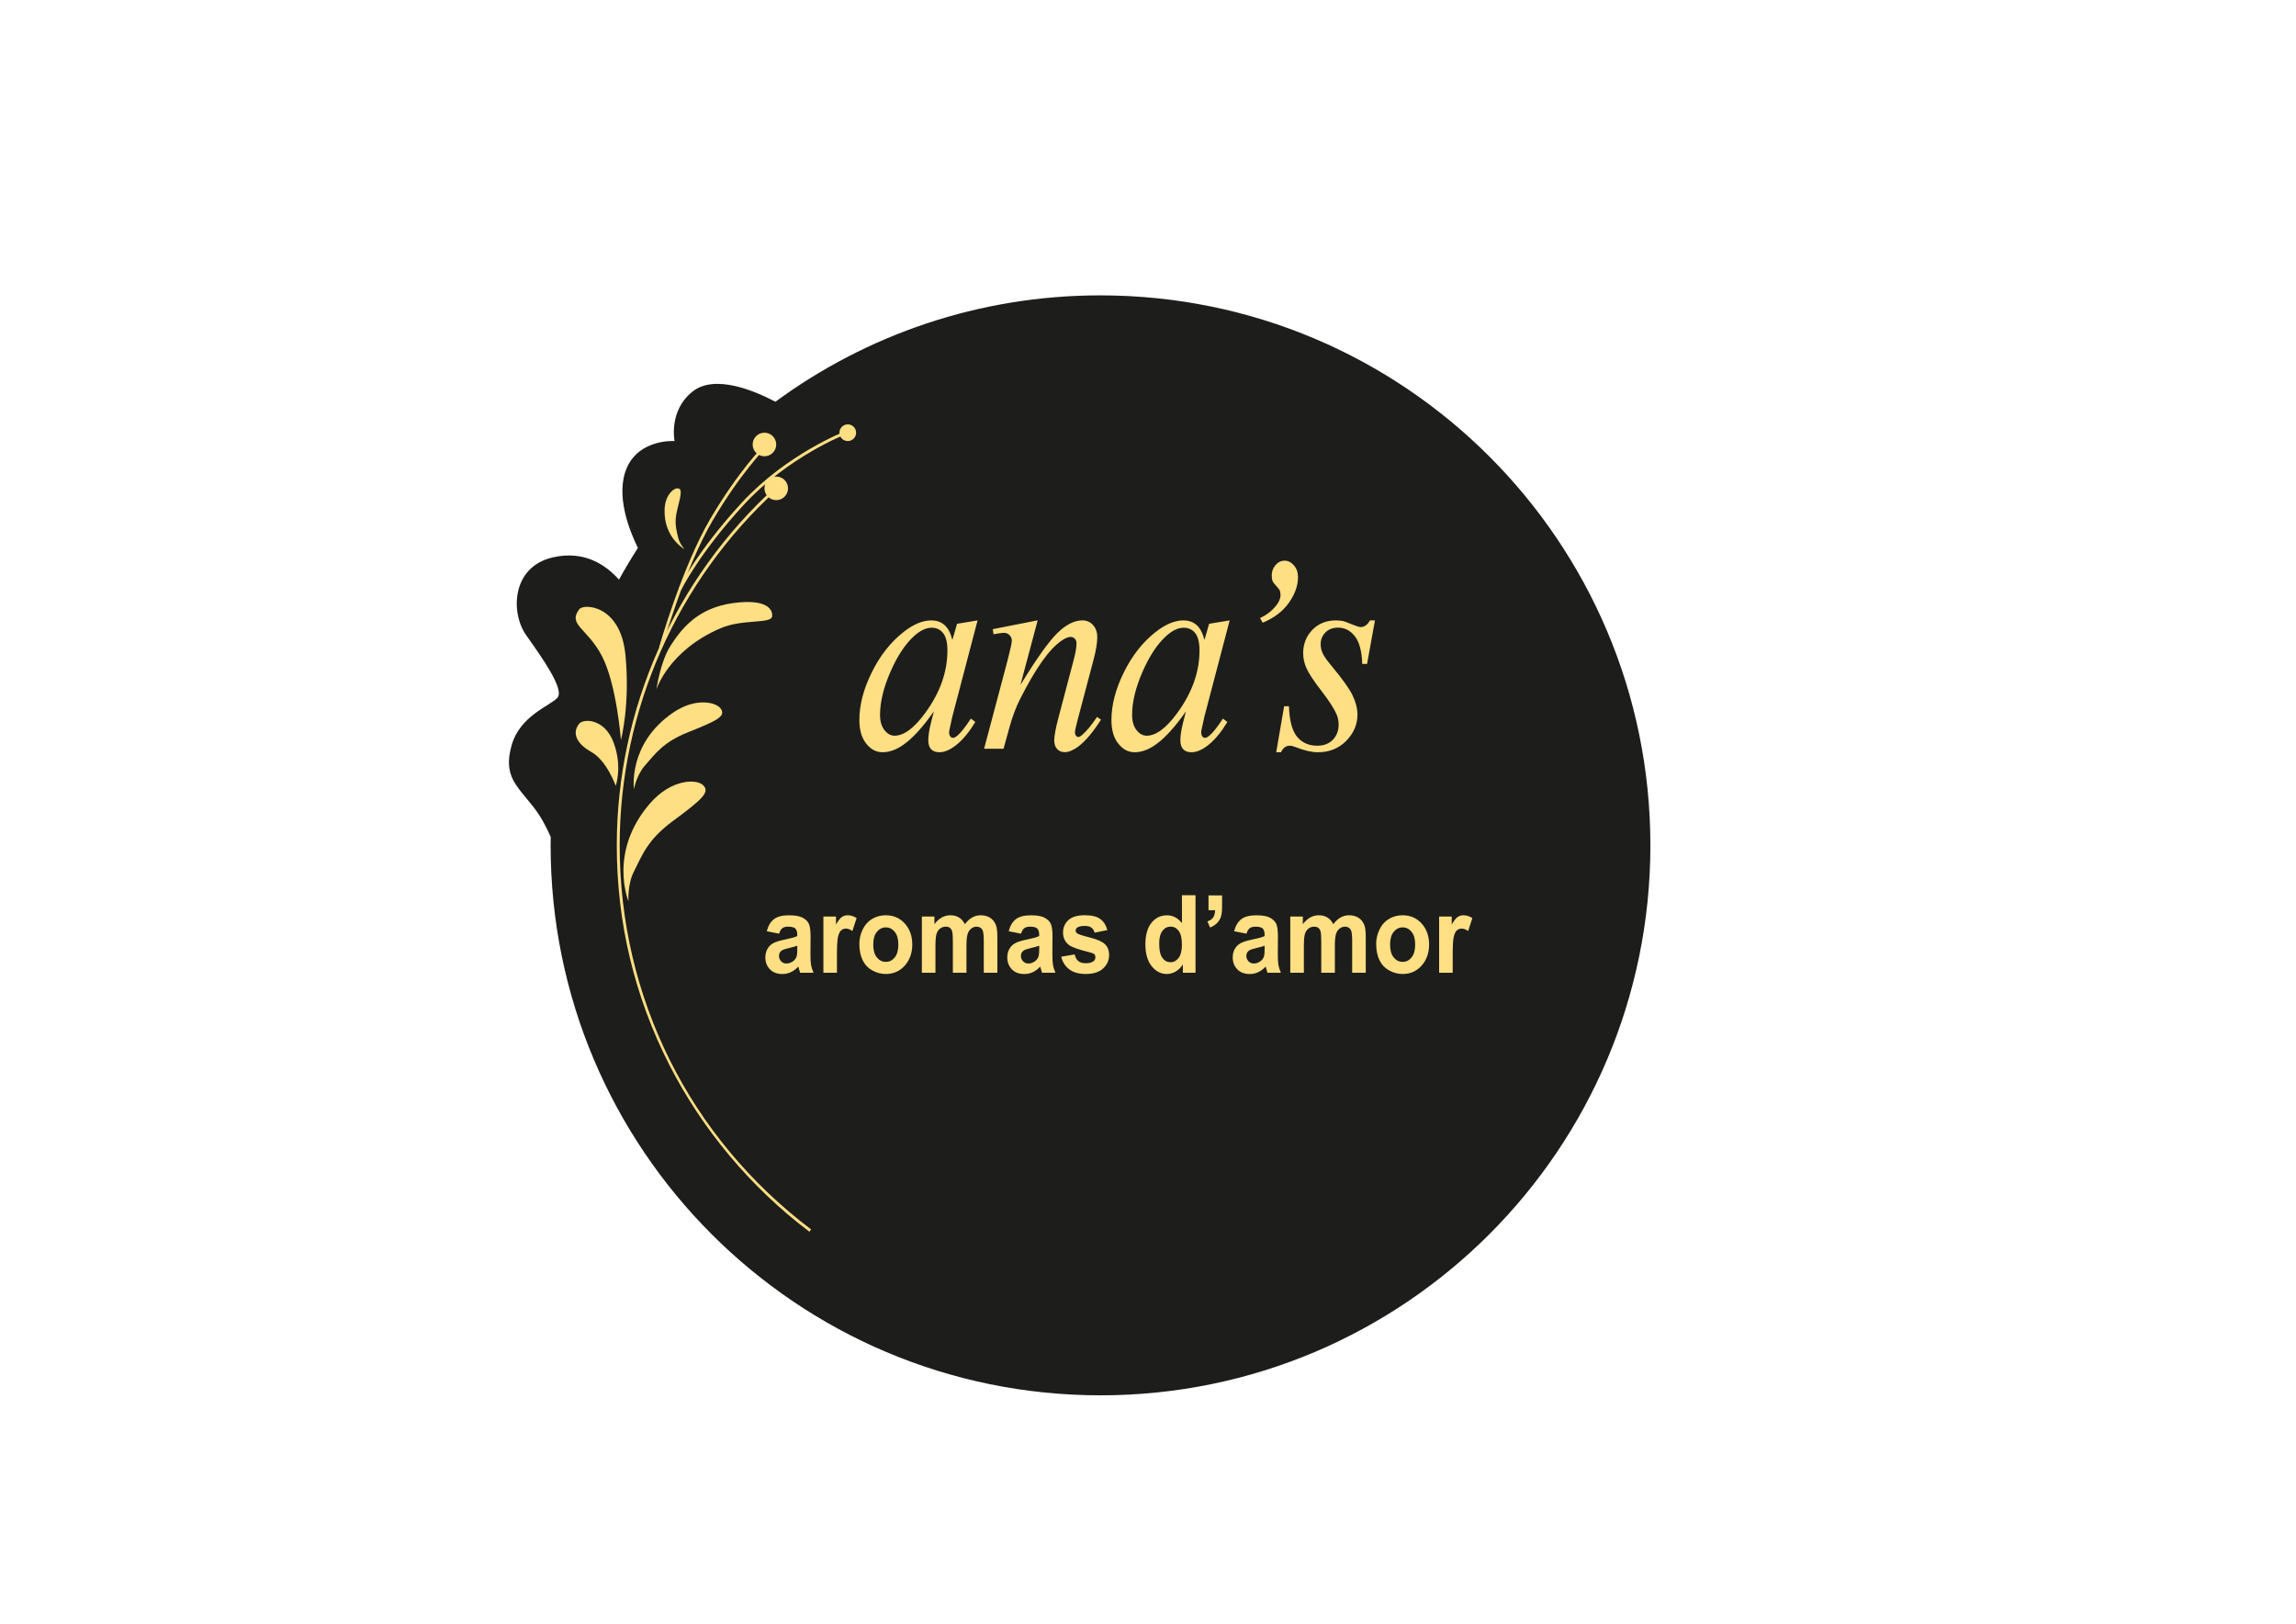 <?xml version="1.0" encoding="UTF-8"?>
<svg id="Camada_1" xmlns="http://www.w3.org/2000/svg" version="1.1" viewBox="0 0 841.89 595.28">
  <!-- Generator: Adobe Illustrator 29.3.1, SVG Export Plug-In . SVG Version: 2.1.0 Build 151)  -->
  <defs>
    <style>
      .st0 {
        fill: #1d1d1b;
      }

      .st1 {
        fill: #ffdf84;
      }
    </style>
  </defs>
  <path class="st0" d="M403.53,108.28c-44.6,0-85.82,14.49-119.21,39.01-7.47-3.96-22.19-10.25-30.38-3.74-8.88,7.07-6.59,18.14-6.59,18.14,0,0-12.87-.87-17.51,9.84-4.27,9.85.87,22.86,4.07,29.34-2.44,3.79-4.76,7.68-6.95,11.64-4.7-5.32-12.6-10.81-24.16-8.19-15.37,3.47-15.59,20.47-9.86,28.56s14.16,19.89,11.46,22.92c-2.7,3.03-13.82,6.56-16.85,17.6-3.03,11.05,1.74,14.45,8.09,22.5,2.48,3.15,4.62,7.03,6.3,10.98-.01,1.01-.04,2.02-.04,3.04,0,111.36,90.27,201.63,201.63,201.63s201.63-90.27,201.63-201.63-90.27-201.63-201.63-201.63Z"/>
  <path class="st1" d="M296.79,451.57c-21.46-16.19-39.23-37.38-51.4-61.26-12.76-25.04-19.23-52.09-19.23-80.39,0-49.86,21.18-97.71,58.1-131.27l.71.78c-36.7,33.36-57.75,80.92-57.75,130.49,0,55.82,25.59,107.14,70.2,140.81l-.64.85Z"/>
  <g>
    <path class="st1" d="M358.46,227.44l-9.26,35.27-1.04,4.73c-.1.45-.14.83-.14,1.14,0,.56.16,1.04.47,1.46.25.31.57.47.95.47.41,0,.95-.28,1.62-.83,1.23-1.01,2.88-3.09,4.94-6.24l1.62,1.25c-2.19,3.61-4.43,6.36-6.75,8.25-2.31,1.89-4.45,2.84-6.41,2.84-1.36,0-2.38-.37-3.06-1.12-.68-.75-1.02-1.83-1.02-3.25,0-1.7.35-3.94,1.05-6.71l1-3.9c-4.15,5.93-7.97,10.07-11.45,12.43-2.5,1.7-4.96,2.55-7.36,2.55s-4.31-1.05-5.99-3.15c-1.68-2.1-2.52-4.98-2.52-8.66,0-5.51,1.51-11.33,4.54-17.45,3.02-6.12,6.86-11.02,11.52-14.7,3.64-2.91,7.08-4.37,10.31-4.37,1.93,0,3.54.56,4.82,1.66,1.28,1.11,2.26,2.95,2.92,5.51l1.71-5.93,7.55-1.25ZM341.55,230.14c-2.03,0-4.18,1.04-6.46,3.12-3.23,2.95-6.1,7.32-8.62,13.11-2.52,5.79-3.78,11.03-3.78,15.71,0,2.36.54,4.22,1.62,5.59,1.08,1.37,2.31,2.05,3.71,2.05,3.45,0,7.2-2.79,11.26-8.37,5.42-7.42,8.12-15.03,8.12-22.84,0-2.95-.52-5.08-1.57-6.4-1.04-1.32-2.47-1.98-4.28-1.98Z"/>
    <path class="st1" d="M380.49,227.44l-6.32,23.67c5.92-9.68,10.46-16.04,13.61-19.09,3.15-3.05,6.18-4.58,9.1-4.58,1.58,0,2.89.57,3.92,1.72,1.03,1.14,1.54,2.64,1.54,4.47,0,2.08-.46,4.86-1.38,8.32l-5.8,21.9c-.66,2.53-1,4.08-1,4.63,0,.49.13.89.38,1.22.25.33.52.49.81.49.38,0,.84-.23,1.38-.68,1.68-1.46,3.52-3.68,5.51-6.66l1.47.99c-2.95,4.61-5.73,7.91-8.36,9.88-1.84,1.35-3.48,2.03-4.94,2.03-1.17,0-2.11-.39-2.8-1.17-.7-.78-1.05-1.83-1.05-3.15,0-1.66.54-4.53,1.62-8.58l5.51-20.91c.7-2.6,1.04-4.63,1.04-6.09,0-.69-.21-1.26-.62-1.69-.41-.43-.92-.65-1.52-.65-.89,0-1.95.42-3.18,1.25-2.34,1.56-4.78,4.14-7.32,7.72-2.53,3.59-5.21,8.18-8.03,13.76-1.49,2.95-2.72,6.17-3.71,9.68l-2.38,8.58h-7.13l8.65-32.56c1.01-3.92,1.52-6.28,1.52-7.07s-.28-1.43-.83-2c-.55-.57-1.24-.86-2.07-.86-.38,0-1.04.07-2,.21l-1.81.31-.28-1.87,16.44-3.23Z"/>
    <path class="st1" d="M450.89,227.44l-9.26,35.27-1.04,4.73c-.1.45-.14.83-.14,1.14,0,.56.16,1.04.47,1.46.25.31.57.47.95.47.41,0,.95-.28,1.61-.83,1.24-1.01,2.88-3.09,4.94-6.24l1.62,1.25c-2.18,3.61-4.43,6.36-6.74,8.25-2.31,1.89-4.45,2.84-6.41,2.84-1.36,0-2.38-.37-3.06-1.12-.68-.75-1.02-1.83-1.02-3.25,0-1.7.35-3.94,1.05-6.71l1-3.9c-4.15,5.93-7.97,10.07-11.45,12.43-2.5,1.7-4.96,2.55-7.36,2.55s-4.31-1.05-5.99-3.15c-1.68-2.1-2.52-4.98-2.52-8.66,0-5.51,1.51-11.33,4.54-17.45,3.02-6.12,6.86-11.02,11.52-14.7,3.64-2.91,7.08-4.37,10.31-4.37,1.93,0,3.54.56,4.82,1.66,1.28,1.11,2.26,2.95,2.92,5.51l1.71-5.93,7.55-1.25ZM433.98,230.14c-2.03,0-4.18,1.04-6.46,3.12-3.23,2.95-6.1,7.32-8.62,13.11-2.52,5.79-3.78,11.03-3.78,15.71,0,2.36.54,4.22,1.62,5.59,1.08,1.37,2.31,2.05,3.71,2.05,3.45,0,7.2-2.79,11.26-8.37,5.42-7.42,8.12-15.03,8.12-22.84,0-2.95-.52-5.08-1.57-6.4s-2.47-1.98-4.28-1.98Z"/>
    <path class="st1" d="M462.03,226.61c2.38-1.14,4.31-2.63,5.8-4.47,1.14-1.39,1.71-2.7,1.71-3.95,0-.66-.1-1.25-.29-1.77-.13-.28-.57-.83-1.33-1.66-.76-.83-1.19-1.4-1.28-1.72-.22-.55-.33-1.23-.33-2.03,0-1.49.47-2.77,1.4-3.85.93-1.07,2.03-1.61,3.3-1.61s2.45.57,3.44,1.72c1,1.14,1.5,2.58,1.5,4.32,0,3.09-1.11,6.21-3.32,9.36-2.22,3.16-5.43,5.6-9.64,7.34l-.95-1.66Z"/>
    <path class="st1" d="M504.17,227.44l-2.9,15.97h-1.76c-.16-4.65-1.06-8.03-2.71-10.14-1.65-2.11-3.69-3.17-6.13-3.17-1.96,0-3.52.59-4.68,1.77-1.16,1.18-1.73,2.6-1.73,4.27,0,1.14.23,2.24.69,3.28s1.46,2.5,3.02,4.37c4.12,4.93,6.78,8.64,7.98,11.13,1.2,2.5,1.8,4.86,1.8,7.07,0,3.61-1.37,6.81-4.11,9.6-2.74,2.79-6.2,4.19-10.38,4.19-2.28,0-4.91-.59-7.89-1.77-1.05-.42-1.85-.62-2.42-.62-1.43,0-2.5.8-3.23,2.39h-1.76l2.9-16.85h1.76c.19,5.27,1.19,9,2.99,11.18,1.81,2.18,4.28,3.28,7.41,3.28,2.41,0,4.31-.74,5.72-2.21,1.41-1.47,2.11-3.29,2.11-5.44,0-1.39-.25-2.67-.76-3.85-.89-2.08-2.75-4.96-5.58-8.64-2.84-3.68-4.66-6.43-5.46-8.27-.81-1.84-1.21-3.68-1.21-5.51,0-3.36,1.12-6.21,3.35-8.53,2.23-2.32,5.11-3.49,8.62-3.49,1.01,0,1.93.09,2.75.26.44.1,1.48.49,3.11,1.17,1.63.68,2.72,1.01,3.25,1.01,1.36,0,2.5-.81,3.42-2.45h1.8Z"/>
  </g>
  <g>
    <path class="st1" d="M285.68,342.3l-4.52-.89c.51-1.99,1.38-3.47,2.62-4.42,1.24-.96,3.08-1.43,5.53-1.43,2.22,0,3.87.29,4.96.86,1.09.58,1.85,1.31,2.29,2.19.44.89.66,2.51.66,4.88l-.05,6.36c0,1.81.08,3.15.24,4.01.16.86.46,1.78.89,2.76h-4.92c-.13-.36-.29-.9-.48-1.61-.08-.32-.14-.54-.18-.64-.85.91-1.76,1.58-2.73,2.04-.97.45-2,.68-3.1.68-1.94,0-3.46-.57-4.58-1.73s-1.67-2.6-1.67-4.36c0-1.16.25-2.2.76-3.11.51-.91,1.22-1.61,2.13-2.1.91-.49,2.23-.91,3.96-1.27,2.33-.48,3.94-.92,4.84-1.34v-.54c0-1.05-.24-1.79-.71-2.24-.47-.45-1.36-.67-2.68-.67-.89,0-1.58.19-2.07.57-.5.38-.9,1.05-1.2,2.01ZM292.34,346.73c-.64.23-1.65.51-3.03.83-1.38.32-2.29.64-2.71.95-.65.5-.97,1.14-.97,1.92s.26,1.42.78,1.98c.52.56,1.18.83,1.98.83.9,0,1.75-.32,2.57-.97.6-.49,1-1.09,1.19-1.8.13-.47.2-1.35.2-2.66v-1.09Z"/>
    <path class="st1" d="M306.9,356.62h-4.98v-20.6h4.62v2.93c.79-1.38,1.5-2.3,2.13-2.74s1.35-.66,2.15-.66c1.13,0,2.23.34,3.28,1.03l-1.54,4.75c-.84-.59-1.62-.89-2.34-.89s-1.29.21-1.77.63c-.48.42-.86,1.18-1.14,2.28-.28,1.1-.42,3.4-.42,6.9v6.36Z"/>
    <path class="st1" d="M315.1,346.03c0-1.81.41-3.56,1.22-5.26s1.97-2.99,3.46-3.88c1.49-.89,3.16-1.34,5-1.34,2.85,0,5.18,1.01,7,3.04,1.82,2.02,2.73,4.58,2.73,7.67s-.92,5.7-2.75,7.75c-1.84,2.05-4.15,3.07-6.93,3.07-1.72,0-3.37-.43-4.93-1.28-1.56-.85-2.75-2.1-3.57-3.75s-1.22-3.66-1.22-6.02ZM320.2,346.32c0,2.04.44,3.61,1.33,4.69.89,1.09,1.98,1.63,3.28,1.63s2.39-.54,3.27-1.63c.88-1.09,1.32-2.66,1.32-4.73s-.44-3.57-1.32-4.65c-.88-1.09-1.97-1.63-3.27-1.63s-2.39.54-3.28,1.63c-.89,1.09-1.33,2.65-1.33,4.69Z"/>
    <path class="st1" d="M338.04,336.02h4.59v2.81c1.64-2.19,3.6-3.28,5.86-3.28,1.2,0,2.25.27,3.14.81.89.54,1.61,1.37,2.18,2.46.83-1.1,1.72-1.92,2.68-2.46s1.98-.81,3.06-.81c1.38,0,2.55.31,3.51.92.96.61,1.67,1.52,2.14,2.71.34.88.51,2.3.51,4.27v13.17h-4.98v-11.77c0-2.04-.17-3.36-.51-3.96-.46-.78-1.17-1.16-2.13-1.16-.7,0-1.35.23-1.97.7s-1.06,1.15-1.33,2.05c-.27.9-.41,2.32-.41,4.26v9.89h-4.98v-11.29c0-2-.09-3.3-.27-3.88-.18-.58-.45-1.01-.82-1.3-.37-.28-.88-.43-1.51-.43-.77,0-1.46.23-2.07.68-.61.45-1.05,1.11-1.32,1.96-.27.85-.4,2.27-.4,4.25v10.01h-4.98v-20.6Z"/>
    <path class="st1" d="M374.39,342.3l-4.52-.89c.51-1.99,1.38-3.47,2.62-4.42,1.24-.96,3.08-1.43,5.53-1.43,2.22,0,3.87.29,4.96.86,1.09.58,1.85,1.31,2.29,2.19.44.89.66,2.51.66,4.88l-.05,6.36c0,1.81.08,3.15.24,4.01.16.86.46,1.78.89,2.76h-4.92c-.13-.36-.29-.9-.48-1.61-.08-.32-.14-.54-.18-.64-.85.91-1.76,1.58-2.73,2.04-.97.45-2,.68-3.1.68-1.94,0-3.46-.57-4.58-1.73s-1.67-2.6-1.67-4.36c0-1.16.25-2.2.76-3.11.51-.91,1.22-1.61,2.13-2.1.91-.49,2.23-.91,3.96-1.27,2.33-.48,3.94-.92,4.84-1.34v-.54c0-1.05-.24-1.79-.71-2.24-.47-.45-1.36-.67-2.68-.67-.89,0-1.58.19-2.07.57-.5.38-.9,1.05-1.2,2.01ZM381.05,346.73c-.64.23-1.65.51-3.03.83-1.38.32-2.29.64-2.71.95-.65.5-.97,1.14-.97,1.92s.26,1.42.78,1.98c.52.56,1.18.83,1.98.83.9,0,1.75-.32,2.57-.97.6-.49,1-1.09,1.19-1.8.13-.47.2-1.35.2-2.66v-1.09Z"/>
    <path class="st1" d="M389.09,350.74l4.99-.83c.21,1.06.64,1.86,1.29,2.41.65.55,1.56.82,2.73.82,1.29,0,2.26-.26,2.9-.78.44-.36.66-.85.66-1.46,0-.41-.12-.76-.35-1.03-.25-.26-.8-.5-1.66-.72-4.01-.97-6.56-1.86-7.63-2.66-1.49-1.11-2.23-2.66-2.23-4.63,0-1.78.64-3.28,1.93-4.5,1.29-1.22,3.28-1.82,5.99-1.82s4.49.46,5.74,1.38c1.25.92,2.11,2.28,2.59,4.07l-4.69.95c-.2-.8-.58-1.42-1.14-1.84-.56-.43-1.36-.64-2.4-.64-1.31,0-2.25.2-2.82.6-.38.28-.57.65-.57,1.11,0,.39.17.72.5.99.45.36,2,.87,4.65,1.53,2.65.66,4.5,1.47,5.55,2.42,1.04.97,1.56,2.32,1.56,4.05,0,1.89-.72,3.51-2.16,4.87s-3.57,2.04-6.39,2.04c-2.56,0-4.59-.57-6.08-1.71-1.49-1.14-2.47-2.68-2.93-4.64Z"/>
    <path class="st1" d="M438.35,356.62h-4.62v-3.03c-.77,1.18-1.67,2.05-2.72,2.63-1.04.57-2.1.86-3.16.86-2.16,0-4.01-.95-5.55-2.86s-2.31-4.57-2.31-7.98.75-6.14,2.25-7.96,3.4-2.72,5.69-2.72c2.1,0,3.92.96,5.46,2.87v-10.24h4.98v28.43ZM425.06,345.87c0,2.2.28,3.79.83,4.77.8,1.42,1.92,2.13,3.37,2.13,1.14,0,2.12-.53,2.92-1.6.8-1.07,1.2-2.66,1.2-4.78,0-2.37-.39-4.07-1.17-5.11-.78-1.04-1.78-1.56-2.99-1.56s-2.17.51-2.97,1.54c-.8,1.03-1.2,2.56-1.2,4.61Z"/>
    <path class="st1" d="M443.13,328.26h4.98v3.9c0,1.58-.12,2.82-.37,3.73-.25.91-.72,1.73-1.41,2.45-.69.72-1.57,1.29-2.63,1.71l-.97-2.25c1-.36,1.72-.86,2.14-1.49.43-.63.65-1.5.67-2.6h-2.41v-5.45Z"/>
    <path class="st1" d="M457.05,342.3l-4.52-.89c.51-1.99,1.38-3.47,2.62-4.42,1.24-.96,3.08-1.43,5.53-1.43,2.22,0,3.87.29,4.96.86,1.09.58,1.85,1.31,2.29,2.19.44.89.66,2.51.66,4.88l-.05,6.36c0,1.81.08,3.15.24,4.01.16.86.46,1.78.89,2.76h-4.92c-.13-.36-.29-.9-.48-1.61-.08-.32-.14-.54-.18-.64-.85.91-1.76,1.58-2.73,2.04-.97.45-2,.68-3.1.68-1.94,0-3.46-.57-4.58-1.73s-1.67-2.6-1.67-4.36c0-1.16.25-2.2.76-3.11.51-.91,1.22-1.61,2.13-2.1s2.23-.91,3.96-1.27c2.33-.48,3.94-.92,4.84-1.34v-.54c0-1.05-.24-1.79-.71-2.24-.47-.45-1.36-.67-2.68-.67-.89,0-1.58.19-2.07.57-.5.38-.9,1.05-1.2,2.01ZM463.71,346.73c-.64.23-1.65.51-3.03.83-1.38.32-2.28.64-2.71.95-.65.5-.97,1.14-.97,1.92s.26,1.42.78,1.98c.52.56,1.18.83,1.98.83.9,0,1.75-.32,2.57-.97.6-.49,1-1.09,1.19-1.8.13-.47.19-1.35.19-2.66v-1.09Z"/>
    <path class="st1" d="M473.13,336.02h4.59v2.81c1.64-2.19,3.6-3.28,5.86-3.28,1.2,0,2.25.27,3.13.81.89.54,1.61,1.37,2.18,2.46.83-1.1,1.72-1.92,2.68-2.46s1.98-.81,3.06-.81c1.38,0,2.55.31,3.51.92.96.61,1.67,1.52,2.14,2.71.34.88.51,2.3.51,4.27v13.17h-4.98v-11.77c0-2.04-.17-3.36-.51-3.96-.46-.78-1.17-1.16-2.13-1.16-.7,0-1.35.23-1.97.7s-1.06,1.15-1.33,2.05c-.27.9-.41,2.32-.41,4.26v9.89h-4.98v-11.29c0-2-.09-3.3-.26-3.88-.18-.58-.45-1.01-.82-1.3s-.88-.43-1.51-.43c-.77,0-1.46.23-2.07.68-.61.45-1.05,1.11-1.32,1.96-.27.85-.4,2.27-.4,4.25v10.01h-4.98v-20.6Z"/>
    <path class="st1" d="M504.61,346.03c0-1.81.41-3.56,1.22-5.26s1.97-2.99,3.46-3.88c1.49-.89,3.16-1.34,5-1.34,2.84,0,5.18,1.01,7,3.04,1.82,2.02,2.73,4.58,2.73,7.67s-.92,5.7-2.75,7.75c-1.84,2.05-4.15,3.07-6.93,3.07-1.72,0-3.37-.43-4.93-1.28-1.56-.85-2.75-2.1-3.57-3.75s-1.22-3.66-1.22-6.02ZM509.71,346.32c0,2.04.44,3.61,1.33,4.69.89,1.09,1.98,1.63,3.28,1.63s2.39-.54,3.27-1.63c.88-1.09,1.32-2.66,1.32-4.73s-.44-3.57-1.32-4.65c-.88-1.09-1.97-1.63-3.27-1.63s-2.39.54-3.28,1.63-1.33,2.65-1.33,4.69Z"/>
    <path class="st1" d="M532.68,356.62h-4.98v-20.6h4.62v2.93c.79-1.38,1.5-2.3,2.13-2.74.63-.44,1.35-.66,2.15-.66,1.13,0,2.23.34,3.28,1.03l-1.54,4.75c-.84-.59-1.62-.89-2.34-.89s-1.29.21-1.77.63c-.49.42-.87,1.18-1.14,2.28-.28,1.1-.42,3.4-.42,6.9v6.36Z"/>
  </g>
  <path class="st1" d="M232.41,319.6c2.99-5.97,5.04-11.78,14.31-18.59,11.15-8.2,13.59-10.66,11.13-13.11s-11.71-2.32-19.48,6.61c-15.49,17.83-7.91,35.93-7.91,35.93,0,0-.47-6.03,1.94-10.85Z"/>
  <path class="st1" d="M236.43,280.72c3.77-4.29,6.74-8.66,15.91-12.29,11.02-4.36,13.59-5.87,12.08-8.43s-9.2-4.48-17.58,1.24c-16.72,11.4-14.38,28.05-14.38,28.05,0,0,.92-5.1,3.97-8.57Z"/>
  <path class="st1" d="M248.66,197.07c-.64-2.89-1.56-5.46-.28-10.4,1.54-5.94,1.69-7.47.16-7.63s-4.68,2.48-4.85,7.73c-.34,10.47,7.34,14.58,7.34,14.58,0,0-1.85-1.94-2.37-4.28Z"/>
  <path class="st1" d="M212.44,223.33c1.59-2.09,15.1-1.65,16.89,16.75s-1.65,31.18-1.65,31.18c0,0-1.59-20.47-6.98-30.77s-12.66-11.39-8.27-17.16Z"/>
  <path class="st1" d="M212.39,265.3c1.58-1.91,9.34-1.92,12.63,7,3.29,8.92.74,15.79.74,15.79,0,0-3.21-9.21-8.97-12.43s-7-7.2-4.39-10.36Z"/>
  <path class="st1" d="M245.91,236.68c3.78-5.81,9.64-13.79,22.91-15.58,13.27-1.79,14.56,2.96,14.3,4.86-.39,2.86-10.76.87-18.88,4.35-19.13,8.19-23.57,22.46-23.57,22.46.12-.23,1.38-10.15,5.25-16.09Z"/>
  <circle class="st1" cx="284.63" cy="179.04" r="4.32"/>
  <circle class="st1" cx="280.3" cy="162.96" r="4.32"/>
  <circle class="st1" cx="310.86" cy="158.64" r="3.06"/>
  <path class="st1" d="M242.68,237.62l-1.02-.29c.08-.29,8.45-29.5,18.75-47.04,10.31-17.54,19.42-26.69,19.51-26.79l.75.75c-.09.09-9.11,9.16-19.35,26.57-10.24,17.42-18.57,46.5-18.65,46.79Z"/>
  <path class="st1" d="M249.81,216.21l-.95-.46c.06-.13,6.65-13.59,23.11-31.43,16.49-17.88,37.68-26.09,37.89-26.17l.38.99c-.21.08-21.17,8.21-37.49,25.9-16.34,17.72-22.87,31.04-22.94,31.18Z"/>
</svg>